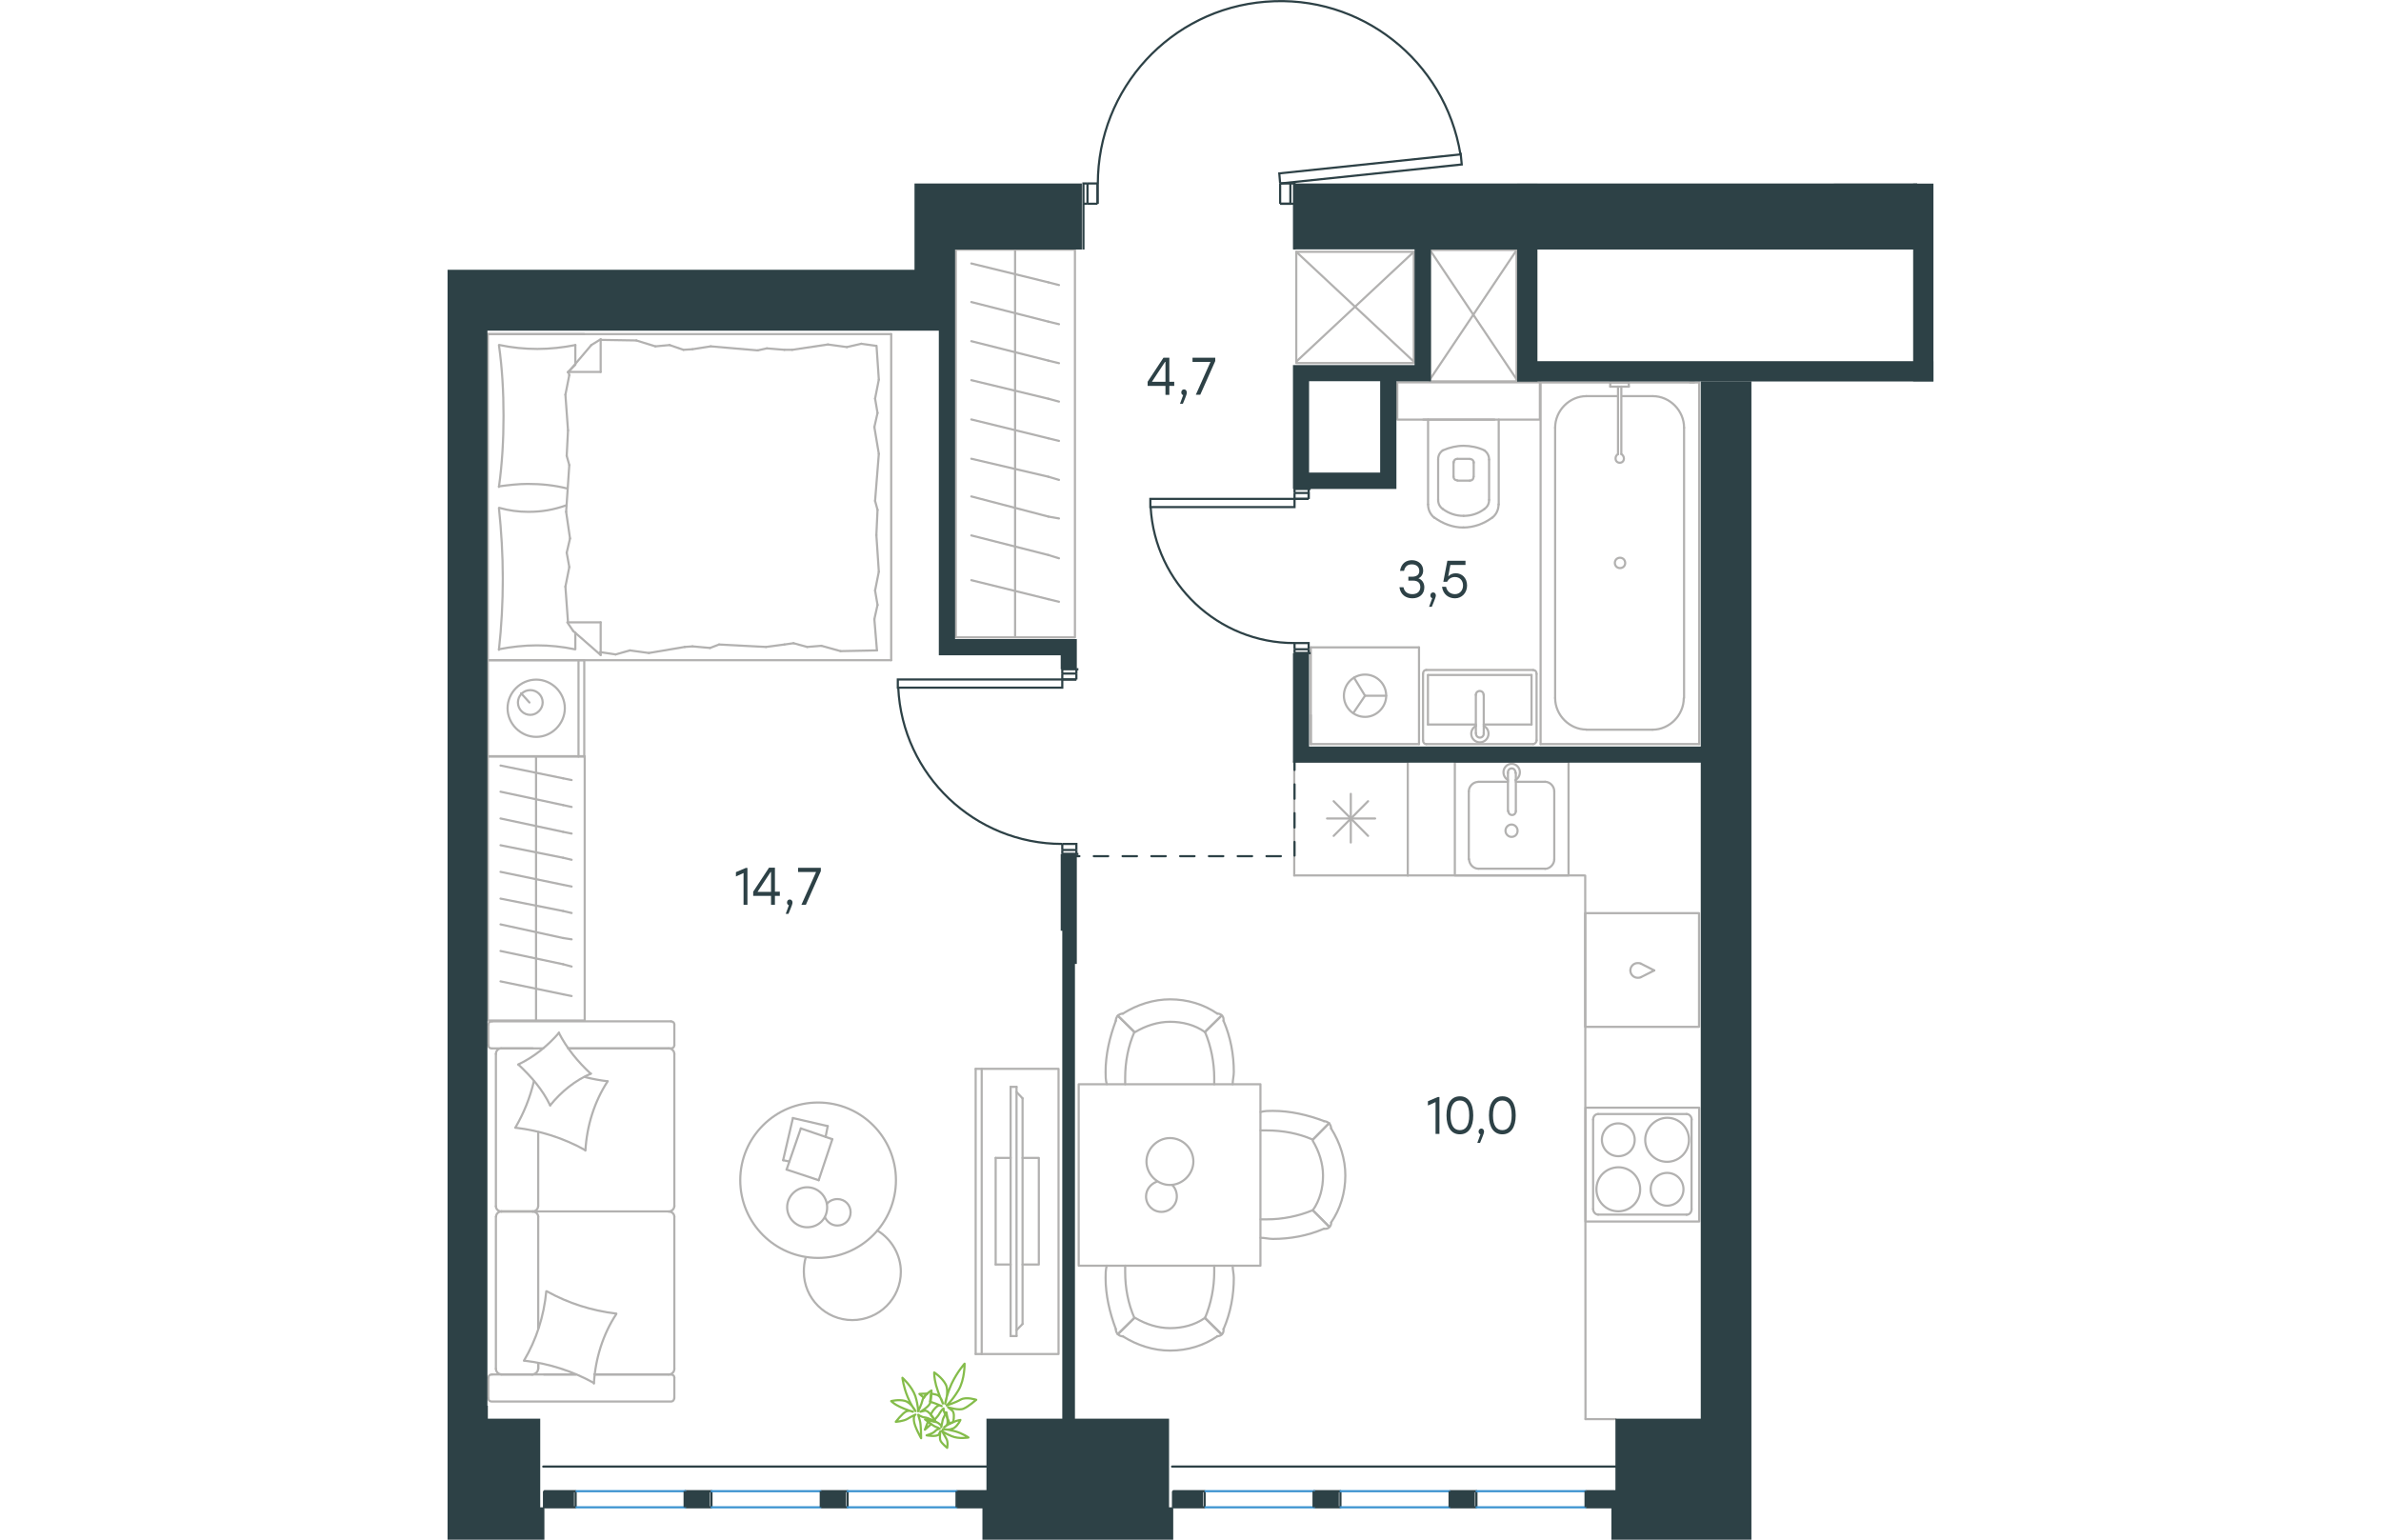 <?xml version="1.0" encoding="utf-8"?>
<!-- Generator: Adobe Illustrator 26.5.0, SVG Export Plug-In . SVG Version: 6.00 Build 0)  -->
<svg version="1.1" id="Слой_1" xmlns="http://www.w3.org/2000/svg" xmlns:xlink="http://www.w3.org/1999/xlink" x="0px" y="0px"
	 viewBox="0 0 1032.6 1070" style="enable-background:new 0 0 1032.6 1070;" xml:space="preserve" width="883" height="571">
<style type="text/css">
	.st0{fill:none;stroke:#B2B1B0;stroke-width:1.5;stroke-linecap:round;stroke-linejoin:round;stroke-miterlimit:22.926;}
	.st1{fill:none;stroke:#2D4146;stroke-width:1.5;stroke-miterlimit:10;}
	.st2{fill:none;stroke:#2D4146;stroke-width:1.5;stroke-linecap:round;stroke-linejoin:round;stroke-miterlimit:22.926;}
	.st3{fill:none;stroke:#3C93D0;stroke-width:1.5;stroke-linecap:round;stroke-linejoin:round;stroke-miterlimit:22.926;}
	.st4{fill-rule:evenodd;clip-rule:evenodd;fill:#2D4146;}
	.st5{enable-background:new    ;}
	.st6{fill:#2D4146;}
	.st7{fill:none;stroke:#84BC4A;stroke-width:1.5;stroke-linecap:round;stroke-linejoin:round;stroke-miterlimit:22.926;}
	
		.st8{fill:none;stroke:#2D4247;stroke-width:1.5;stroke-linecap:round;stroke-linejoin:round;stroke-miterlimit:22.926;stroke-dasharray:10;}
</style>
<g>
	<g>
		<line class="st0" x1="63" y1="923.2" x2="63" y2="845.6"/>
		<line class="st0" x1="157.6" y1="712.1" x2="157.6" y2="726.3"/>
		<line class="st0" x1="157.6" y1="732.5" x2="157.6" y2="838.3"/>
		<line class="st0" x1="89.1" y1="955.2" x2="67" y2="955.2"/>
		<line class="st0" x1="153.7" y1="955.2" x2="102" y2="955.2"/>
		<line class="st0" x1="153.7" y1="728.6" x2="83.9" y2="728.6"/>
		<line class="st0" x1="59.3" y1="841.9" x2="37.2" y2="841.9"/>
		<line class="st0" x1="63" y1="838.3" x2="63" y2="786.8"/>
		<line class="st0" x1="28.3" y1="971.7" x2="28.3" y2="957.5"/>
		<line class="st0" x1="37.2" y1="841.9" x2="59.3" y2="841.9"/>
		<line class="st0" x1="33.6" y1="732.5" x2="33.6" y2="838.3"/>
		<line class="st0" x1="83.9" y1="728.6" x2="155.3" y2="728.6"/>
		<line class="st0" x1="157.6" y1="845.6" x2="157.6" y2="951.2"/>
		<line class="st0" x1="157.6" y1="957.5" x2="157.6" y2="971.7"/>
		<line class="st0" x1="63" y1="951.2" x2="63" y2="947.2"/>
		<line class="st0" x1="30.9" y1="955.2" x2="89.1" y2="955.2"/>
		<line class="st0" x1="63" y1="951.2" x2="63" y2="947.2"/>
		<line class="st0" x1="37.2" y1="955.2" x2="59.3" y2="955.2"/>
		<line class="st0" x1="37.2" y1="841.9" x2="59.3" y2="841.9"/>
		<line class="st0" x1="33.6" y1="845.6" x2="33.6" y2="951.2"/>
		<line class="st0" x1="102" y1="955.2" x2="155.3" y2="955.2"/>
		<line class="st0" x1="30.9" y1="709.8" x2="155.3" y2="709.8"/>
		<line class="st0" x1="28.3" y1="726.3" x2="28.3" y2="712.1"/>
		<line class="st0" x1="66.5" y1="728.6" x2="30.9" y2="728.6"/>
		<line class="st0" x1="59.3" y1="841.9" x2="153.7" y2="841.9"/>
		<line class="st0" x1="59.3" y1="728.6" x2="37.2" y2="728.6"/>
		<path class="st0" d="M30.9,955.2c-1.9,0-2.6,1.3-2.6,2.3"/>
		<path class="st0" d="M155.3,728.6c1.6,0,2.3-1.3,2.3-2.3"/>
		<path class="st0" d="M28.3,726.3c0,1.6,1.3,2.3,2.3,2.3"/>
		<path class="st0" d="M63,845.6c0-1.9-1.6-3.6-3.9-3.6"/>
		<path class="st0" d="M37.2,728.6c-1.9,0-3.6,1.6-3.6,3.9"/>
		<path class="st0" d="M33.6,951.2c0,2,1.6,3.9,3.9,3.9"/>
		<path class="st0" d="M157.6,845.6c0-1.9-1.6-3.6-3.9-3.6"/>
		<path class="st0" d="M37.6,841.9c-2,0-3.9,1.5-3.9,3.6"/>
		<path class="st0" d="M153.7,841.9c2,0,3.9-1.6,3.9-3.9"/>
		<path class="st0" d="M28.3,971.7c0,1.6,1.3,2.3,2.3,2.3h124.6c1.6,0,2.3-1.3,2.3-2.3"/>
		<path class="st0" d="M33.6,838.3c0,1.9,1.6,3.6,3.9,3.6"/>
		<path class="st0" d="M157.6,712.1c0-1.6-1.3-2.3-2.3-2.3"/>
		<path class="st0" d="M153.7,955.2c2,0,3.9-1.6,3.9-3.9"/>
		<path class="st0" d="M157.6,957.5c0-1.6-1.3-2.3-2.3-2.3"/>
		<path class="st0" d="M157.6,732.5c0-2-1.6-3.9-3.9-3.9"/>
		<path class="st0" d="M58.5,955.2c2.2,0,4.4-1.6,4.4-3.9"/>
		<path class="st0" d="M59,841.9c2,0,3.9-1.5,3.9-3.6"/>
		<path class="st0" d="M30.9,709.8c-1.9,0-2.6,1.3-2.6,2.3"/>
		<path class="st0" d="M69,897.4c14.9,8.3,31.3,13.5,48.3,15.5"/>
		<path class="st0" d="M77.3,717.7c5.6,10.9,13.2,20.1,22.1,28.4"/>
		<path class="st0" d="M99.7,746.1c-10.9,4.6-20.8,12.6-28.4,22.1"/>
		<path class="st0" d="M117.2,913.3c-9.3,14.2-14.5,31-15.5,48.2"/>
		<path class="st0" d="M95.5,799.2c-14.9-8.3-31.3-13.5-48.3-15.5"/>
		<path class="st0" d="M47.1,783.7C53,773.5,57.3,763,60,751.4"/>
		<path class="st0" d="M111.3,751.4c-9.3,14.2-14.5,31-15.5,48.2"/>
		<path class="st0" d="M101.7,961.1c-14.9-8.3-31.3-13.5-48.3-15.5"/>
		<path class="st0" d="M53.1,945.6c8.6-14.5,13.9-31,15.5-48.2"/>
		<path class="st0" d="M71.3,768.2c-5.2-10.9-13.2-20.1-22.1-28.4"/>
		<path class="st0" d="M95.5,748.5c4.9,1.3,10.6,2.3,15.5,2.9"/>
		<path class="st0" d="M49.1,739.8c10.9-5.2,20.4-12.9,28.4-22.1"/>
	</g>
	<g>
		<line class="st0" x1="240" y1="777" x2="264.2" y2="782.6"/>
		<line class="st0" x1="264.2" y1="782.6" x2="262.7" y2="790.1"/>
		<line class="st0" x1="237.6" y1="807.2" x2="233.2" y2="806.3"/>
		<line class="st0" x1="233.2" y1="806.3" x2="240" y2="777"/>
		<line class="st0" x1="245.5" y1="784.2" x2="267.4" y2="791.7"/>
		<line class="st0" x1="267.4" y1="791.7" x2="257.9" y2="820.2"/>
		<line class="st0" x1="257.9" y1="820.2" x2="235.6" y2="812.8"/>
		<line class="st0" x1="235.6" y1="812.8" x2="245.5" y2="784.2"/>
		<ellipse class="st0" cx="257.5" cy="820.2" rx="54.1" ry="54"/>
		<path class="st0" d="M263.8,839c0-7.6-6.3-13.9-13.9-13.9S236,831.4,236,839s6.3,13.9,13.9,13.9
			C257.9,852.9,263.8,846.9,263.8,839z"/>
		<path class="st0" d="M263.8,836.5c1.5-2,4.4-3.2,7.1-3.2c5.1,0,9.2,3.9,9.2,9.2c0,5.1-3.9,9.2-9.2,9.2c-3.9,0-7.1-2.4-8.7-5.9"/>
		<path class="st0" d="M298.7,855.2c9.9,5.9,16.3,17,16.3,28.6c0,18.6-15.1,33.6-33.7,33.6s-33.7-15.1-33.7-33.6
			c0-3.3,0.3-6.6,1.3-9.9"/>
	</g>
	<g>
		<g>
			<line class="st0" x1="371.2" y1="742.8" x2="371.2" y2="941"/>
			<polyline class="st0" points="367,941 424.6,941 424.6,742.8 367,742.8 			"/>
			<line class="st0" x1="367" y1="742.8" x2="367" y2="941"/>
		</g>
		<g>
			<polyline class="st0" points="399.6,878.8 410.9,878.8 410.9,804.7 399.6,804.7 			"/>
			<line class="st0" x1="391.3" y1="804.7" x2="380.9" y2="804.7"/>
			<line class="st0" x1="380.9" y1="804.7" x2="380.9" y2="878.8"/>
			<line class="st0" x1="380.9" y1="878.8" x2="391.3" y2="878.8"/>
			<line class="st0" x1="391.3" y1="755.3" x2="395.4" y2="755.3"/>
			<line class="st0" x1="399.6" y1="920.1" x2="395.4" y2="924.4"/>
			<line class="st0" x1="395.4" y1="758.9" x2="399.6" y2="763.3"/>
			<line class="st0" x1="395.4" y1="928.5" x2="395.4" y2="755.3"/>
			<line class="st0" x1="391.3" y1="755.3" x2="391.3" y2="928.5"/>
			<line class="st0" x1="391.3" y1="928.5" x2="395.4" y2="928.5"/>
			<line class="st0" x1="399.6" y1="763.3" x2="399.6" y2="920.1"/>
		</g>
	</g>
	<g>
		<line class="st0" x1="588.4" y1="608.4" x2="588.4" y2="529.3"/>
		<line class="st0" x1="627.7" y1="585.5" x2="627.7" y2="551.7"/>
		<line class="st0" x1="639.7" y1="556.8" x2="615.8" y2="580.9"/>
		<line class="st0" x1="639.7" y1="580.9" x2="615.8" y2="556.8"/>
		<line class="st0" x1="644.6" y1="568.8" x2="611.2" y2="568.8"/>
		<line class="st0" x1="588.4" y1="529.3" x2="667.3" y2="529.3"/>
		<line class="st0" x1="667.3" y1="608.4" x2="667.3" y2="529.3"/>
		<line class="st0" x1="588.4" y1="608.4" x2="667.3" y2="608.4"/>
	</g>
	<g>
		<rect x="700" y="529.3" class="st0" width="79" height="79.1"/>
		<line class="st0" x1="742.4" y1="563.7" x2="742.4" y2="537.1"/>
		<line class="st0" x1="736.9" y1="543.3" x2="716.3" y2="543.3"/>
		<line class="st0" x1="716.3" y1="603.7" x2="762.7" y2="603.7"/>
		<line class="st0" x1="762.7" y1="543.3" x2="742.4" y2="543.3"/>
		<line class="st0" x1="769.1" y1="597.2" x2="769.1" y2="550"/>
		<line class="st0" x1="736.9" y1="537.1" x2="736.9" y2="563.7"/>
		<line class="st0" x1="709.7" y1="550" x2="709.7" y2="597.2"/>
		<path class="st0" d="M742.4,563.7L742.4,563.7c0,1.5-1.1,2.7-2.6,2.7s-2.6-1.2-2.6-2.7"/>
		<path class="st0" d="M709.7,550c0-3.5,3.1-6.6,6.4-6.6"/>
		<path class="st0" d="M736.9,542.1c-1.9-1.2-3.1-3.1-3.1-5.5c0-3.1,2.6-5.8,5.7-5.8s5.7,2.7,5.7,5.8c0,2.3-1.1,4.3-3.1,5.5"/>
		<path class="st0" d="M769.1,597.2c0,3.5-3.1,6.6-6.4,6.6"/>
		<path class="st0" d="M762.7,543.3c3.4,0,6.4,3.1,6.4,6.6"/>
		<path class="st0" d="M716.3,603.7c-3.4,0-6.4-3.1-6.4-6.6"/>
		<path class="st0" d="M736.9,537.1v-0.4c0-1.5,1.1-2.7,2.6-2.7s2.6,1.2,2.6,2.7v0.4"/>
		<path class="st0" d="M743.6,577.3c0-2.3-1.9-4.3-4.2-4.3s-4.2,2-4.2,4.3s1.9,4.3,4.2,4.3C742,581.6,743.6,579.6,743.6,577.3z"/>
	</g>
	<g>
		<path class="st0" d="M836.1,826.5c0,6.2,5,11.4,11.4,11.4c6.2,0,11.4-5,11.4-11.4c0-6.3-5-11.4-11.4-11.4
			C841.2,815.2,836.1,820,836.1,826.5z"/>
		<path class="st0" d="M832.3,792.1c0,8.3,6.6,15.3,15.2,15.3c8.2,0,15.2-6.6,15.2-15.3c0-8.3-6.6-15.3-15.2-15.3
			C839.2,777,832.3,784,832.3,792.1z"/>
		<path class="st0" d="M802.2,792.1c0,6.2,5,11.4,11.4,11.4s11.4-5,11.4-11.4c0-6.2-5-11.4-11.4-11.4S802.2,785.8,802.2,792.1z"/>
		<path class="st0" d="M798.4,826.5c0,8.3,6.6,15.3,15.2,15.3c8.2,0,15.2-6.6,15.2-15.3c0-8.3-6.6-15.3-15.2-15.3
			C805,811.4,798.4,817.9,798.4,826.5z"/>
		<line class="st0" x1="864.5" y1="778.1" x2="864.5" y2="840.3"/>
		<line class="st0" x1="799.6" y1="774.2" x2="861.1" y2="774.2"/>
		<line class="st0" x1="796.1" y1="840.3" x2="796.1" y2="778.1"/>
		<line class="st0" x1="861.1" y1="844.1" x2="799.6" y2="844.1"/>
		<path class="st0" d="M796.1,778.1L796.1,778.1c0-2.3,1.5-3.9,3.5-3.9"/>
		<path class="st0" d="M864.5,840.3L864.5,840.3c0,2.3-1.5,3.9-3.5,3.9"/>
		<path class="st0" d="M861.1,774.2L861.1,774.2c2,0,3.5,2,3.5,3.9"/>
		<path class="st0" d="M799.6,844.1L799.6,844.1c-2,0-3.5-2-3.5-3.9"/>
		<rect x="790.8" y="769.8" class="st0" width="79" height="79.1"/>
	</g>
	<g>
		<line class="st0" x1="95" y1="232.2" x2="28" y2="232.2"/>
		<line class="st0" x1="28" y1="458.8" x2="28" y2="232.2"/>
		<line class="st0" x1="88.8" y1="439.7" x2="88.8" y2="451.2"/>
		<line class="st0" x1="83.7" y1="258.5" x2="106.4" y2="258.5"/>
		<line class="st0" x1="88.8" y1="253.5" x2="83.7" y2="258.5"/>
		<line class="st0" x1="308.3" y1="458.8" x2="28" y2="458.8"/>
		<line class="st0" x1="106.4" y1="235.8" x2="106.4" y2="258.5"/>
		<line class="st0" x1="28" y1="232.2" x2="308.3" y2="232.2"/>
		<line class="st0" x1="106.4" y1="455.2" x2="87.3" y2="438.5"/>
		<line class="st0" x1="87.3" y1="438.5" x2="83.2" y2="432.5"/>
		<line class="st0" x1="88.8" y1="239.8" x2="88.8" y2="253"/>
		<line class="st0" x1="83.7" y1="432.5" x2="106.4" y2="432.5"/>
		<line class="st0" x1="83.7" y1="258.9" x2="99.9" y2="239.8"/>
		<line class="st0" x1="99.9" y1="239.8" x2="106.4" y2="235.8"/>
		<line class="st0" x1="106.4" y1="455.2" x2="106.4" y2="432.5"/>
		<line class="st0" x1="298.8" y1="354.3" x2="298" y2="371.9"/>
		<line class="st0" x1="296.6" y1="296.8" x2="299.7" y2="315.4"/>
		<line class="st0" x1="297.1" y1="277" x2="298.8" y2="287"/>
		<line class="st0" x1="298.8" y1="287" x2="296.6" y2="296.8"/>
		<line class="st0" x1="297.1" y1="348.1" x2="298.8" y2="354.3"/>
		<line class="st0" x1="299.7" y1="315.4" x2="297.1" y2="348.1"/>
		<line class="st0" x1="298.1" y1="240.3" x2="299.7" y2="263.8"/>
		<line class="st0" x1="299.7" y1="263.8" x2="297.1" y2="277"/>
		<line class="st0" x1="296.6" y1="430.3" x2="298.4" y2="452"/>
		<line class="st0" x1="297.1" y1="410.4" x2="298.8" y2="420.4"/>
		<line class="st0" x1="298.8" y1="420.4" x2="296.6" y2="430.3"/>
		<line class="st0" x1="298" y1="371.9" x2="299.7" y2="397.3"/>
		<line class="st0" x1="299.7" y1="397.3" x2="297.1" y2="410.4"/>
		<line class="st0" x1="308.3" y1="458.8" x2="308.3" y2="232.2"/>
		<path class="st0" d="M35.7,353c1.7,16.3,2.7,32.5,2.7,49.3c0,16.3-0.9,33-2.7,49.3"/>
		<path class="st0" d="M82.7,351.1c-9.1,3.2-17,4.6-26.6,4.6c-6.8,0-13.5-0.9-19.9-2.7"/>
		<path class="st0" d="M35.7,451.2c8.6-1.7,17.7-2.7,26.3-2.7c9.1,0,17.7,0.9,26.3,2.7"/>
		<path class="st0" d="M35.7,338c6.8-0.9,13.5-1.7,19.9-1.7c9.5,0,18.6,0.9,27.6,3.2"/>
		<line class="st0" x1="163.9" y1="243.1" x2="170.2" y2="242.7"/>
		<line class="st0" x1="144.4" y1="240.7" x2="154.3" y2="239.8"/>
		<line class="st0" x1="154.3" y1="239.8" x2="163.9" y2="243.1"/>
		<line class="st0" x1="106.4" y1="236.2" x2="131.2" y2="236.6"/>
		<line class="st0" x1="131.2" y1="236.6" x2="144.4" y2="240.7"/>
		<line class="st0" x1="221.9" y1="242.1" x2="234.1" y2="243.1"/>
		<line class="st0" x1="170.2" y1="242.7" x2="182.9" y2="240.7"/>
		<line class="st0" x1="215.5" y1="243.5" x2="221.9" y2="242.1"/>
		<line class="st0" x1="182.9" y1="240.7" x2="215.5" y2="243.5"/>
		<line class="st0" x1="234.1" y1="243.1" x2="239.5" y2="243.1"/>
		<line class="st0" x1="277.5" y1="241.2" x2="287.5" y2="238.9"/>
		<line class="st0" x1="287.5" y1="238.9" x2="297.5" y2="240.3"/>
		<line class="st0" x1="239.5" y1="243.1" x2="264.3" y2="239.4"/>
		<line class="st0" x1="264.3" y1="239.4" x2="277.5" y2="241.2"/>
		<line class="st0" x1="240.4" y1="447" x2="234.1" y2="447.9"/>
		<line class="st0" x1="259.8" y1="448.8" x2="249.9" y2="449.6"/>
		<line class="st0" x1="249.9" y1="449.6" x2="240.4" y2="447"/>
		<line class="st0" x1="298.4" y1="452" x2="273.1" y2="452.5"/>
		<line class="st0" x1="273.1" y1="452.5" x2="259.8" y2="448.8"/>
		<line class="st0" x1="182.4" y1="450.3" x2="170.2" y2="449.2"/>
		<line class="st0" x1="234.1" y1="447.9" x2="221.3" y2="449.6"/>
		<line class="st0" x1="188.7" y1="447.9" x2="182.4" y2="450.3"/>
		<line class="st0" x1="221.3" y1="449.6" x2="188.7" y2="447.9"/>
		<line class="st0" x1="170.2" y1="449.2" x2="164.8" y2="449.6"/>
		<line class="st0" x1="106.8" y1="453.3" x2="105.9" y2="453.3"/>
		<line class="st0" x1="126.7" y1="452" x2="116.8" y2="454.8"/>
		<line class="st0" x1="116.8" y1="454.8" x2="106.8" y2="453.3"/>
		<line class="st0" x1="164.8" y1="449.6" x2="139.9" y2="453.8"/>
		<line class="st0" x1="139.9" y1="453.8" x2="126.7" y2="452"/>
		<path class="st0" d="M35.7,239.8c2.3,16.3,3.2,32.5,3.2,49.3c0,16.3-0.9,33-3.2,49.3"/>
		<path class="st0" d="M88.8,239.8c-8.6,1.7-17.7,2.7-26.3,2.7c-9.1,0-17.7-0.9-26.3-2.7"/>
		<line class="st0" x1="82.8" y1="316.8" x2="83.7" y2="299.1"/>
		<line class="st0" x1="85.1" y1="374.2" x2="82.4" y2="355.7"/>
		<line class="st0" x1="84.6" y1="394.1" x2="82.8" y2="384.1"/>
		<line class="st0" x1="82.8" y1="384.1" x2="85.1" y2="374.2"/>
		<line class="st0" x1="84.6" y1="323.2" x2="82.8" y2="316.8"/>
		<line class="st0" x1="82.4" y1="355.7" x2="84.6" y2="323.2"/>
		<line class="st0" x1="83.7" y1="432.5" x2="81.9" y2="407.7"/>
		<line class="st0" x1="81.9" y1="407.7" x2="84.6" y2="394.1"/>
		<line class="st0" x1="84.6" y1="260.7" x2="84.1" y2="258.5"/>
		<line class="st0" x1="83.7" y1="299.1" x2="81.9" y2="274.3"/>
		<line class="st0" x1="81.9" y1="274.3" x2="84.6" y2="260.7"/>
		<line class="st0" x1="28" y1="525.8" x2="28" y2="458.8"/>
		<line class="st0" x1="95" y1="458.8" x2="95" y2="525.8"/>
		<line class="st0" x1="94.6" y1="525.8" x2="28" y2="525.8"/>
		<line class="st0" x1="28" y1="458.8" x2="94.6" y2="458.8"/>
		<line class="st0" x1="56.9" y1="488.2" x2="51.1" y2="481.8"/>
		<line class="st0" x1="91" y1="458.8" x2="91" y2="525.8"/>
		<path class="st0" d="M81.5,492.2c0-10.9-9.1-19.9-19.9-19.9c-10.9,0-19.9,9.1-19.9,19.9s9.1,19.9,19.9,19.9
			C72.3,512.2,81.5,503,81.5,492.2z"/>
		<path class="st0" d="M66.1,488.2c0-4.9-4-8.6-8.6-8.6c-4.9,0-8.6,4-8.6,8.6c0,4.9,4,8.6,8.6,8.6S66.1,492.7,66.1,488.2z"/>
	</g>
	<g>
		<line class="st0" x1="86.2" y1="692.2" x2="80.3" y2="691"/>
		<line class="st0" x1="80.3" y1="691" x2="36.8" y2="682"/>
		<rect x="28" y="525.5" class="st0" width="67.3" height="183.7"/>
		<line class="st0" x1="61.5" y1="708.8" x2="61.5" y2="525.9"/>
		<line class="st0" x1="86.2" y1="542.1" x2="80.3" y2="540.9"/>
		<line class="st0" x1="80.3" y1="540.9" x2="36.8" y2="532"/>
		<line class="st0" x1="86.2" y1="560.8" x2="80.3" y2="559.5"/>
		<line class="st0" x1="80.3" y1="559.5" x2="36.8" y2="550.2"/>
		<line class="st0" x1="86.2" y1="579.3" x2="80.3" y2="578.1"/>
		<line class="st0" x1="80.3" y1="578.1" x2="36.8" y2="568.8"/>
		<line class="st0" x1="86.2" y1="597.5" x2="80.3" y2="596.1"/>
		<line class="st0" x1="80.3" y1="596.1" x2="36.8" y2="587.4"/>
		<line class="st0" x1="86.2" y1="616.1" x2="80.3" y2="614.9"/>
		<line class="st0" x1="80.3" y1="614.9" x2="36.8" y2="605.9"/>
		<line class="st0" x1="86.2" y1="634.5" x2="80.3" y2="633.1"/>
		<line class="st0" x1="80.3" y1="633.1" x2="36.8" y2="624.5"/>
		<line class="st0" x1="86.2" y1="652.8" x2="80.3" y2="651.9"/>
		<line class="st0" x1="80.3" y1="651.9" x2="36.8" y2="642.4"/>
		<line class="st0" x1="80.3" y1="670.1" x2="36.8" y2="660.9"/>
		<line class="st0" x1="86.2" y1="671.7" x2="80.3" y2="670.1"/>
	</g>
	<g>
		<line class="st0" x1="727.5" y1="291.6" x2="678.1" y2="291.6"/>
		<g>
			<line class="st0" x1="730.5" y1="350.6" x2="730.5" y2="291.6"/>
			<line class="st0" x1="688.4" y1="319.4" x2="688.4" y2="347.4"/>
			<line class="st0" x1="723.8" y1="347.4" x2="723.8" y2="319.4"/>
			<line class="st0" x1="699.1" y1="321.1" x2="699.1" y2="331.2"/>
			<line class="st0" x1="713.1" y1="331.2" x2="713.1" y2="321.1"/>
			<line class="st0" x1="710.4" y1="318.9" x2="701.8" y2="318.9"/>
			<line class="st0" x1="681.4" y1="291.6" x2="681.4" y2="350.6"/>
			<line class="st0" x1="701.8" y1="334" x2="710.4" y2="334"/>
			<path class="st0" d="M685.8,359.7c5.9,4.3,12.9,6.9,19.9,6.9c0,0,0,0,0.5,0"/>
			<path class="st0" d="M701.8,318.9c-1.6,0-2.6,1.1-2.6,2.6"/>
			<path class="st0" d="M691.6,313c-2.2,1.6-3.2,3.7-3.2,6.3"/>
			<path class="st0" d="M699.1,331.2c0,1.6,1.1,2.6,2.6,2.6"/>
			<path class="st0" d="M691.6,353.7c4.3,3.2,9.2,4.8,14.5,4.8"/>
			<path class="st0" d="M710.4,334c1.6,0,2.6-1.1,2.6-2.6"/>
			<path class="st0" d="M713.1,321.6c0-1.6-1.1-2.6-2.6-2.6"/>
			<path class="st0" d="M723.8,319.4c0-2.6-1.1-4.8-3.2-6.3"/>
			<path class="st0" d="M720.6,313c-4.3-2.1-9.7-3.2-14.5-3.2s-9.7,1.1-14.5,3.2"/>
			<path class="st0" d="M720.6,353.7c2.2-1.6,3.2-3.7,3.2-6.3"/>
			<path class="st0" d="M705.7,366.6L705.7,366.6c7.5,0,14.5-2.6,20.3-6.9"/>
			<path class="st0" d="M681.4,350.6c0,3.7,1.6,6.9,4.3,9.2"/>
			<path class="st0" d="M726.1,359.7c2.6-2.1,4.3-5.4,4.3-9.2"/>
			<path class="st0" d="M706.1,358.5L706.1,358.5c5.4,0,10.3-1.6,14.5-4.8"/>
			<path class="st0" d="M688.4,347.4c0,2.6,1.1,4.8,3.2,6.3"/>
		</g>
		<rect x="660" y="265.7" class="st0" width="99.1" height="25.9"/>
	</g>
	<g>
		<line class="st0" x1="753.3" y1="469.1" x2="753.3" y2="503.5"/>
		<line class="st0" x1="753.3" y1="503.5" x2="720.1" y2="503.5"/>
		<line class="st0" x1="714.6" y1="503.5" x2="681.3" y2="503.5"/>
		<line class="st0" x1="681.3" y1="469.1" x2="753.3" y2="469.1"/>
		<line class="st0" x1="681.3" y1="503.5" x2="681.3" y2="469.1"/>
		<line class="st0" x1="680.2" y1="517.1" x2="754.5" y2="517.1"/>
		<line class="st0" x1="677.9" y1="468.3" x2="677.9" y2="514.5"/>
		<line class="st0" x1="754.5" y1="465.6" x2="680.2" y2="465.6"/>
		<line class="st0" x1="756.8" y1="514.5" x2="756.8" y2="468.3"/>
		<path class="st0" d="M756.8,468.3c0-1.6-0.9-2.6-2.3-2.6"/>
		<path class="st0" d="M680.2,465.6c-1.4,0-2.3,1.1-2.3,2.6"/>
		<path class="st0" d="M677.9,514.5c0,1.6,0.9,2.6,2.3,2.6"/>
		<path class="st0" d="M754.5,517.1c1,0,2.3-1.1,2.3-2.6"/>
		<line class="st0" x1="714.6" y1="482.9" x2="714.6" y2="509.5"/>
		<line class="st0" x1="720.1" y1="509.5" x2="720.1" y2="482.9"/>
		<path class="st0" d="M714.6,482.9L714.6,482.9c0-1.5,1.2-2.7,2.7-2.7s2.7,1.2,2.7,2.7l0,0"/>
		<path class="st0" d="M720.1,504.5c2.1,1,3.3,3.1,3.3,5.4c0,3.3-2.7,6-6,6s-6-2.7-6-6c0-2.3,1.3-4.4,3.3-5.4"/>
		<path class="st0" d="M720.1,509.5c0,0.1,0,0.2,0,0.4c0,1.5-1.2,2.7-2.7,2.7s-2.7-1.2-2.7-2.7c0-0.1,0-0.2,0-0.4"/>
	</g>
	<g>
		<line class="st0" x1="816.5" y1="275.3" x2="837.4" y2="275.3"/>
		<line class="st0" x1="791.4" y1="275.3" x2="813.4" y2="275.3"/>
		<line class="st0" x1="859.3" y1="297.2" x2="859.3" y2="485.1"/>
		<line class="st0" x1="837.4" y1="507.1" x2="791.4" y2="507.1"/>
		<line class="st0" x1="759.6" y1="517.1" x2="759.6" y2="265.8"/>
		<line class="st0" x1="869.8" y1="517.1" x2="759.6" y2="517.1"/>
		<line class="st0" x1="769.7" y1="485.1" x2="769.7" y2="297.2"/>
		<line class="st0" x1="869.8" y1="265.8" x2="869.8" y2="517.1"/>
		<line class="st0" x1="759.6" y1="265.8" x2="869.8" y2="265.8"/>
		<path class="st0" d="M837.4,507.1c11.8,0,21.7-10.1,21.7-21.9"/>
		<path class="st0" d="M791.4,275.3c-11.8,0-21.7,10.1-21.7,21.9"/>
		<path class="st0" d="M769.7,485.1c0,11.9,10,21.9,21.7,21.9"/>
		<path class="st0" d="M859.3,297.2c0-11.9-10-21.9-21.7-21.9"/>
		<line class="st0" x1="863.4" y1="265.8" x2="866.3" y2="265.8"/>
		<line class="st0" x1="815.7" y1="268.7" x2="815.7" y2="315.6"/>
		<line class="st0" x1="813.4" y1="315.6" x2="813.4" y2="268.7"/>
		<line class="st0" x1="808" y1="265.8" x2="820.9" y2="265.8"/>
		<line class="st0" x1="820.9" y1="265.8" x2="820.9" y2="268.7"/>
		<line class="st0" x1="820.9" y1="268.7" x2="808" y2="268.7"/>
		<line class="st0" x1="808" y1="268.7" x2="808" y2="265.8"/>
		<path class="st0" d="M813.4,315.6c-1.2,0.7-1.7,1.8-1.7,3c0,1.8,1.2,3,2.9,3s2.9-1.2,2.9-3c0-1.2-0.7-2.3-1.7-3"/>
		<path class="st0" d="M814.8,387.6c-2,0-3.6,1.5-3.6,3.6c0,2,1.5,3.6,3.6,3.6c2,0,3.6-1.5,3.6-3.6
			C818.3,388.9,816.6,387.6,814.8,387.6z"/>
	</g>
	<g>
		<line class="st0" x1="675.1" y1="517.1" x2="675.1" y2="449.9"/>
		<g>
			<line class="st0" x1="599.9" y1="449.9" x2="675.1" y2="449.9"/>
			<line class="st0" x1="599.9" y1="497" x2="599.9" y2="517.1"/>
			<line class="st0" x1="599.9" y1="449.9" x2="599.9" y2="517.1"/>
			<line class="st0" x1="637.6" y1="483.5" x2="629.4" y2="495.6"/>
			<line class="st0" x1="637.6" y1="483.5" x2="652.3" y2="483.5"/>
			<line class="st0" x1="637.6" y1="483.5" x2="629.9" y2="470.9"/>
			<path class="st0" d="M652.3,483.5c0-8.2-6.6-14.7-14.7-14.7c-8.2,0-14.7,6.6-14.7,14.7s6.6,14.7,14.7,14.7
				C645.3,498.3,652.3,491.6,652.3,483.5z"/>
			<line class="st0" x1="599.9" y1="517.1" x2="675.1" y2="517.1"/>
		</g>
	</g>
	<g>
		<rect x="589.8" y="175" class="st0" width="81.7" height="77.3"/>
		<line class="st0" x1="671.5" y1="175" x2="589.8" y2="251.3"/>
		<line class="st0" x1="671.5" y1="251.3" x2="589.8" y2="175"/>
	</g>
	<g>
		<rect x="790.6" y="634.6" class="st0" width="79.1" height="79"/>
		<line class="st0" x1="838.6" y1="674.4" x2="829.3" y2="669.7"/>
		<line class="st0" x1="829.3" y1="679.1" x2="838.6" y2="674.4"/>
		<path class="st0" d="M829.3,679.1c-0.8,0.4-1.5,0.4-2.3,0.4c-2.7,0-5-2.3-5-5"/>
		<path class="st0" d="M829.3,669.7c-0.8-0.4-1.5-0.4-2.3-0.4c-2.7,0-5,2.3-5,5"/>
	</g>
	<line class="st0" x1="790.6" y1="608.5" x2="790.8" y2="986.2"/>
	<line class="st0" x1="811.6" y1="986.2" x2="790.8" y2="986.2"/>
	<line class="st0" x1="667.3" y1="608.4" x2="789.9" y2="608.4"/>
	<g>
		<rect x="438.6" y="753.5" class="st0" width="126.3" height="126.1"/>
		<path class="st0" d="M526.3,915.9c-7.1,5-15.6,7.1-24.2,7.1c-8.5,0-17-2.8-24.2-7.1"/>
		<path class="st0" d="M545.6,879.6c0,2.8,0.8,5.7,0.8,8.5c0,12.1-2.2,24.1-7.1,35.5"/>
		<path class="st0" d="M464.4,923.6c-4.3-11.4-7.1-23.5-7.1-35.5c0-2.8,0-5.7,0.8-8.5"/>
		<path class="st0" d="M532.8,879.6c0,1.4,0,2.8,0,4.3c0,10.7-2.2,22.1-6.4,32"/>
		<path class="st0" d="M477.3,915.9c-4.3-9.9-6.4-20.6-6.4-32c0-1.4,0-2.8,0-4.3"/>
		<path class="st0" d="M534.9,928.7c-9.3,6.4-20.6,9.9-32.8,9.9c-11.4,0-22.8-3.6-32.8-9.9"/>
		<line class="st0" x1="526.3" y1="915.9" x2="537.8" y2="927.2"/>
		<line class="st0" x1="477.3" y1="915.9" x2="465.8" y2="927.2"/>
		<line class="st0" x1="526.3" y1="915.9" x2="537.8" y2="927.2"/>
		<line class="st0" x1="477.3" y1="915.9" x2="465.8" y2="927.2"/>
		<path class="st0" d="M469.4,928.7c-2.8,0-5-2.2-5-5"/>
		<path class="st0" d="M539.2,923.6c0.5,2.8-1.4,5-4.3,5"/>
		<path class="st0" d="M526.3,717.2c-7.1-5-15.6-7.1-24.2-7.1c-8.5,0-17,2.8-24.2,7.1"/>
		<path class="st0" d="M545.6,753.5c0-2.8,0.8-5.7,0.8-8.5c0-12.1-2.2-24.1-7.1-35.5"/>
		<path class="st0" d="M464.4,709.4c-4.3,11.4-7.1,23.5-7.1,35.5c0,2.8,0,5.7,0.8,8.5"/>
		<path class="st0" d="M532.8,753.5c0-1.4,0-2.8,0-4.3c0-10.7-2.2-22.1-6.4-32"/>
		<path class="st0" d="M477.3,717.2c-4.3,9.9-6.4,20.6-6.4,32c0,1.4,0,2.8,0,4.3"/>
		<path class="st0" d="M534.9,704.4c-9.3-6.4-20.6-9.9-32.8-9.9c-11.4,0-22.8,3.6-32.8,9.9"/>
		<line class="st0" x1="526.3" y1="717.2" x2="537.8" y2="705.9"/>
		<line class="st0" x1="477.3" y1="717.2" x2="465.8" y2="705.9"/>
		<line class="st0" x1="526.3" y1="717.2" x2="537.8" y2="705.9"/>
		<line class="st0" x1="477.3" y1="717.2" x2="465.8" y2="705.9"/>
		<path class="st0" d="M469.4,704.4c-2.8,0-5,2.2-5,5"/>
		<path class="st0" d="M539.2,709.4c0.5-2.8-1.4-5-4.3-5"/>
		<path class="st0" d="M601.3,841.1c5-7.1,7.1-15.6,7.1-24.1s-2.8-17-7.1-24.1"/>
		<path class="st0" d="M565,860.2c2.8,0,5.7,0.8,8.5,0.8c12.1,0,24.2-2.2,35.6-7.1"/>
		<path class="st0" d="M609.1,779.1c-11.4-4.3-23.5-7.1-35.6-7.1c-2.8,0-5.7,0-8.5,0.8"/>
		<path class="st0" d="M565,847.4c1.4,0,2.8,0,4.3,0c10.7,0,22.1-2.2,32-6.4"/>
		<path class="st0" d="M601.3,792c-9.9-4.3-20.6-6.4-32-6.4c-1.4,0-2.8,0-4.3,0"/>
		<path class="st0" d="M614,849.6c6.4-9.3,9.9-20.6,9.9-32.7c0-11.4-3.6-22.7-9.9-32.7"/>
		<line class="st0" x1="601.3" y1="841.1" x2="612.6" y2="852.4"/>
		<line class="st0" x1="601.3" y1="792" x2="612.6" y2="780.6"/>
		<line class="st0" x1="601.3" y1="841.1" x2="612.6" y2="852.4"/>
		<line class="st0" x1="601.3" y1="792" x2="612.6" y2="780.6"/>
		<path class="st0" d="M614,784.2c0-2.8-2.2-5-5-5"/>
		<path class="st0" d="M609.1,853.9c2.8,0.5,5-1.4,5-4.3"/>
		<path class="st0" d="M502,790.9c-8.7,0-16.3,7.5-16.3,16.3s7.5,16.3,16.3,16.3c8.7,0,16.3-7.5,16.3-16.3
			C518.3,798,510.7,790.9,502,790.9z"/>
		<path class="st0" d="M503.6,823.5c2,2,3.2,4.8,3.2,8c0,5.9-4.8,10.7-10.7,10.7c-6,0-10.7-4.8-10.7-10.7c0-4.8,3.2-8.7,7.5-10.3"/>
	</g>
	<g>
		<line class="st0" x1="424.9" y1="418.2" x2="417.5" y2="416.4"/>
		<line class="st0" x1="417.5" y1="416.4" x2="364" y2="403.2"/>
		<rect x="353.2" y="173.5" class="st0" width="82.8" height="269.4"/>
		<line class="st0" x1="394.4" y1="442.4" x2="394.4" y2="174.2"/>
		<line class="st0" x1="424.9" y1="198.1" x2="417.5" y2="196.2"/>
		<line class="st0" x1="417.5" y1="196.2" x2="364" y2="183.1"/>
		<line class="st0" x1="424.9" y1="225.3" x2="417.5" y2="223.5"/>
		<line class="st0" x1="417.5" y1="223.5" x2="364" y2="209.9"/>
		<line class="st0" x1="424.9" y1="252.4" x2="417.5" y2="250.6"/>
		<line class="st0" x1="417.5" y1="250.6" x2="364" y2="237.1"/>
		<line class="st0" x1="424.9" y1="279.1" x2="417.5" y2="277.1"/>
		<line class="st0" x1="417.5" y1="277.1" x2="364" y2="264.2"/>
		<line class="st0" x1="424.9" y1="306.4" x2="417.5" y2="304.6"/>
		<line class="st0" x1="417.5" y1="304.6" x2="364" y2="291.5"/>
		<line class="st0" x1="424.9" y1="333.5" x2="417.5" y2="331.3"/>
		<line class="st0" x1="417.5" y1="331.3" x2="364" y2="318.8"/>
		<line class="st0" x1="424.9" y1="360.3" x2="417.5" y2="359"/>
		<line class="st0" x1="417.5" y1="359" x2="364" y2="345"/>
		<line class="st0" x1="417.5" y1="385.7" x2="364" y2="372.1"/>
		<line class="st0" x1="424.9" y1="388" x2="417.5" y2="385.7"/>
	</g>
	<g>
		<rect x="682.7" y="173.7" class="st0" width="60.2" height="91.3"/>
		<line class="st0" x1="743" y1="173.7" x2="682.7" y2="263.7"/>
		<line class="st0" x1="743" y1="263.7" x2="682.7" y2="173.7"/>
	</g>
</g>
<line class="st1" x1="451.7" y1="141.6" x2="444.7" y2="141.6"/>
<line class="st1" x1="444.7" y1="127.5" x2="451.7" y2="127.5"/>
<polyline class="st1" points="444.7,127.5 441.9,127.5 441.9,141.6 "/>
<line class="st1" x1="444.7" y1="127.5" x2="444.7" y2="141.6"/>
<line class="st1" x1="441.9" y1="141.6" x2="441.9" y2="173.4"/>
<polyline class="st1" points="578.6,127.5 704.8,114.3 704.1,107.2 703.9,107.3 "/>
<path class="st1" d="M703.9,107.3C693.3,42.1,634.5-4.2,568.5,1.2c-66,5.2-116.6,60.3-116.6,126.5"/>
<polyline class="st1" points="451.7,141.6 451.7,141.6 451.7,127.5 451.7,127.5 "/>
<polyline class="st1" points="588.6,141.6 588.6,127.5 585.7,127.5 "/>
<polyline class="st1" points="703.9,107.3 578,120.5 578.6,127.5 "/>
<line class="st1" x1="578.6" y1="127.5" x2="578.6" y2="141.6"/>
<line class="st1" x1="588.6" y1="141.6" x2="588.6" y2="173.4"/>
<polyline class="st1" points="588.6,141.6 578.6,141.6 578.6,141.6 "/>
<polyline class="st1" points="585.7,127.5 585.7,141.6 578.6,141.6 "/>
<line class="st1" x1="585.7" y1="127.5" x2="578.6" y2="127.5"/>
<line class="st1" x1="451.7" y1="141.6" x2="451.7" y2="127.5"/>
<line class="st1" x1="441.9" y1="141.6" x2="444.7" y2="141.6"/>
<line class="st1" x1="598.4" y1="346.7" x2="588.6" y2="346.7"/>
<polyline class="st1" points="598.4,451.2 598.4,446.9 588.6,446.9 588.6,451.2 "/>
<line class="st1" x1="599.8" y1="453.9" x2="598.4" y2="453.9"/>
<polyline class="st1" points="598.4,339.8 588.6,339.8 588.6,342.6 "/>
<line class="st1" x1="598.4" y1="339.8" x2="599.8" y2="339.8"/>
<line class="st1" x1="588.6" y1="453.9" x2="588.6" y2="451.2"/>
<polyline class="st1" points="588.6,346.7 488.4,346.7 488.4,352.4 588.6,352.4 588.6,346.7 "/>
<path class="st1" d="M588.5,446.9c-53.1,0-96.9-41.4-99.9-94.5"/>
<polyline class="st1" points="598.4,339.8 598.4,346.7 598.4,346.7 "/>
<polyline class="st1" points="588.6,453.9 588.6,453.9 598.4,453.9 598.4,453.9 "/>
<line class="st1" x1="588.6" y1="453.9" x2="598.4" y2="453.9"/>
<line class="st1" x1="588.6" y1="346.7" x2="588.6" y2="342.6"/>
<line class="st1" x1="598.4" y1="453.9" x2="598.4" y2="451.2"/>
<line class="st1" x1="588.6" y1="451.2" x2="598.4" y2="451.2"/>
<polyline class="st1" points="588.6,346.7 598.4,346.7 598.4,346.7 "/>
<polyline class="st1" points="588.6,346.7 588.6,346.7 588.6,346.7 "/>
<line class="st1" x1="588.6" y1="346.7" x2="588.6" y2="346.7"/>
<line class="st1" x1="588.6" y1="346.7" x2="588.6" y2="346.7"/>
<polyline class="st1" points="588.6,342.6 598.4,342.6 598.4,346.7 "/>
<line class="st1" x1="438.4" y1="593.5" x2="437" y2="593.5"/>
<line class="st1" x1="427.2" y1="586.5" x2="427.2" y2="590.7"/>
<line class="st1" x1="427.2" y1="593.5" x2="427.2" y2="590.7"/>
<line class="st1" x1="437" y1="590.7" x2="427.2" y2="590.7"/>
<polyline class="st1" points="427.2,472.2 437,472.2 437,472.2 "/>
<line class="st1" x1="427.2" y1="472.2" x2="437" y2="472.2"/>
<polyline class="st1" points="427.2,586.5 437,586.5 437,590.7 "/>
<line class="st1" x1="427.2" y1="593.5" x2="437" y2="593.5"/>
<polyline class="st1" points="427.2,472.2 312.9,472.2 312.9,477.9 427.2,477.9 427.2,472.2 "/>
<polyline class="st1" points="427.2,593.5 427.2,593.5 437,593.5 437,593.5 "/>
<line class="st1" x1="437" y1="593.5" x2="437" y2="590.7"/>
<line class="st1" x1="437" y1="472.2" x2="437" y2="468.1"/>
<line class="st1" x1="427.2" y1="472.2" x2="427.2" y2="468.1"/>
<line class="st1" x1="427.2" y1="472.2" x2="427.2" y2="472.2"/>
<line class="st1" x1="427.2" y1="468.1" x2="437" y2="468.1"/>
<polyline class="st1" points="437,465.1 427.2,465.1 427.2,468.1 "/>
<line class="st1" x1="437" y1="465.1" x2="437" y2="468.1"/>
<line class="st1" x1="437" y1="465.1" x2="438.4" y2="465.1"/>
<path class="st1" d="M427.2,586.5c-60.8,0-111.1-47.7-114-108.6"/>
<line class="st2" x1="503.5" y1="1019.2" x2="813.7" y2="1019.2"/>
<rect x="504.5" y="1036.3" class="st2" width="21.6" height="11.2"/>
<rect x="602.2" y="1036.3" class="st2" width="18.3" height="11.2"/>
<rect x="791.2" y="1036.3" class="st2" width="21.6" height="11.2"/>
<rect x="696.7" y="1036.3" class="st2" width="18.3" height="11.2"/>
<line class="st2" x1="66.5" y1="1019.2" x2="376.7" y2="1019.2"/>
<rect x="67.4" y="1036.3" class="st2" width="21.6" height="11.2"/>
<rect x="165.1" y="1036.3" class="st2" width="18.3" height="11.2"/>
<rect x="354.1" y="1036.3" class="st2" width="21.7" height="11.2"/>
<rect x="259.7" y="1036.3" class="st2" width="18.3" height="11.2"/>
<path class="st3" d="M620.6,1047.5h75.6 M620.6,1036.3h75.6 M526.7,1047.5h75.6 M526.7,1036.3h75.6 M715.1,1047.5h75.7
	 M715.1,1036.3h75.7"/>
<path class="st3" d="M183.5,1047.5h75.6 M183.5,1036.3h75.6 M89.6,1047.5h75.6 M89.6,1036.3h75.6 M278,1047.5h75.7 M278,1036.3h75.7
	"/>
<rect x="601.1" y="1036.3" class="st4" width="18.3" height="11.2"/>
<rect x="695.6" y="1036.3" class="st4" width="18.3" height="11.2"/>
<rect x="164" y="1036.3" class="st4" width="18.3" height="11.2"/>
<rect x="258.6" y="1036.3" class="st4" width="18.3" height="11.2"/>
<g class="st5">
	<path class="st6" d="M505,268.2h-3.4v6.2h-2.7v-6.2h-12.4v-2.9l11-16.7h4.1v16.7h3.4V268.2z M498.9,265.3v-13.8h-0.3l-9.1,13.8
		L498.9,265.3z"/>
	<path class="st6" d="M511,280.6H509l2.2-6c-0.8-0.2-1.3-1-1.3-1.9c0-1.2,0.8-2.1,1.9-2.1c0.8,0,1.9,0.5,1.9,2.2
		C513.8,273.4,513.7,274.2,511,280.6z"/>
	<path class="st6" d="M533.5,248.6v2.3l-10.4,23.4H520l10.2-22.8h-12.5v-2.9H533.5z"/>
</g>
<g class="st5">
	<path class="st6" d="M208.4,603.1v25.7h-2.7v-22.1l-5.3,2.4v-3l6.8-2.9H208.4z"/>
	<path class="st6" d="M230.9,622.6h-3.4v6.2h-2.7v-6.2h-12.4v-2.9l11-16.7h4.1v16.7h3.4V622.6z M224.8,619.8V606h-0.3l-9.1,13.8
		L224.8,619.8z"/>
	<path class="st6" d="M236.9,635.1H235l2.2-6c-0.8-0.2-1.3-1-1.3-1.9c0-1.2,0.8-2.1,1.9-2.1c0.8,0,1.9,0.5,1.9,2.2
		C239.7,627.9,239.6,628.7,236.9,635.1z"/>
	<path class="st6" d="M259.4,603.1v2.3l-10.4,23.4h-3.1l10.2-22.8h-12.5v-2.9H259.4z"/>
</g>
<g class="st5">
	<path class="st6" d="M689.3,762.3v25.7h-2.7v-22.1l-5.3,2.4v-3l6.8-2.9H689.3z"/>
	<path class="st6" d="M712.8,775.1c0,8.4-3.4,13.2-9.3,13.2c-5.8,0-9.3-4.7-9.3-13.2s3.5-13.2,9.3-13.2
		C709.3,761.8,712.8,766.7,712.8,775.1z M710,775.1c0-7.4-2.6-10.3-6.5-10.3s-6.5,3-6.5,10.3c0,7.4,2.6,10.3,6.5,10.3
		S710,782.5,710,775.1z"/>
	<path class="st6" d="M717.5,794.3h-1.9l2.2-6c-0.8-0.2-1.3-1-1.3-1.9c0-1.2,0.8-2.1,1.9-2.1c0.8,0,1.9,0.5,1.9,2.2
		C720.3,787,720.2,787.8,717.5,794.3z"/>
	<path class="st6" d="M742.3,775.1c0,8.4-3.4,13.2-9.3,13.2c-5.8,0-9.3-4.7-9.3-13.2s3.5-13.2,9.3-13.2
		C738.9,761.8,742.3,766.7,742.3,775.1z M739.5,775.1c0-7.4-2.6-10.3-6.5-10.3s-6.5,3-6.5,10.3c0,7.4,2.6,10.3,6.5,10.3
		S739.5,782.5,739.5,775.1z"/>
</g>
<g class="st5">
	<path class="st6" d="M678.8,408.2c0,4.7-3.4,7.6-8.3,7.6c-4.5,0-8.3-2.5-9-7.7h2.8c0.7,3.5,3.2,4.8,6.2,4.8c3.4,0,5.5-1.9,5.5-4.9
		c0-2.6-1.4-4.5-5.1-4.5h-3.2v-2.7h2.4c3.5,0,5.2-1.5,5.2-4c0-2.9-2.1-4.6-5.1-4.6c-2.8,0-4.7,1.1-5.5,4.5h-2.8
		c0.9-5.2,4.2-7.4,8.3-7.4c4.4,0,7.8,2.9,7.8,7.2c0,2.4-1.2,4.5-3.3,5.4C677.2,402.8,678.8,405.1,678.8,408.2z"/>
	<path class="st6" d="M684,421.7h-1.9l2.2-6c-0.8-0.2-1.3-1-1.3-1.9c0-1.2,0.8-2.1,1.9-2.1c0.8,0,1.9,0.5,1.9,2.2
		C686.8,414.4,686.7,415.2,684,421.7z"/>
	<path class="st6" d="M708.5,406.9c0,5.2-3.7,8.9-8.4,8.9c-4.4,0-8.3-2.7-9-8h2.8c0.7,3.3,3.1,5.1,6.2,5.1c3.3,0,5.6-2.6,5.6-6
		c0-3.6-2.4-5.9-5.6-5.9c-2.6,0-4.4,1.3-5.5,3.3H692l2.8-14.6h12.6v2.9h-10.5l-1.5,8c1.3-1.4,3-2.2,5.3-2.2
		C705,398.4,708.5,401.7,708.5,406.9z"/>
</g>
<g>
	<path class="st7" d="M346.8,976.7c0,0,3.6-2.9,8.2-10.5c4.5-7.5,4.3-18.5,4.3-18.5s-5,5.5-9,13.9c-3.8,8.5-4.5,13.9-4.5,13.9
		s2.9-8.5,0.4-13.4c-2.7-5-8-8.3-8-8.3s-0.2,3.4,1.3,9c1.5,5.5,4.7,12.6,4.7,12.6s-0.9-5-4.3-6.1c-0.9-0.2-2.5-0.7-4-0.7
		c-0.2,1.6-0.2,3.8-0.7,5.5c0.2,0.2,0.7,0.2,0.7,0.2c3.6,1.1,7.5,2.9,7.5,2.9s-1.9-1.9-5,1.9c-0.9,0.9-1.9,2.5-2.7,4
		c0.9,1.1,2.1,2.7,2.7,3.6c1.5-1.6,2.9-3.2,3.4-4.3c1.9-3.2,2.9-3.6,2.9-3.6s-0.2,1.5,0.9,3.6c0.4-0.7,0.7-0.9,0.7-0.9
		s0.2,1.3,0.7,3.2c0.7,1.3,1.3,2.9,1.9,4.7c0.7-0.4,1.3-0.7,2.3-1.1l0.2-0.2c0.7-3.2,0.7-6.6-0.7-7.8l-2.9-2.3c0,0,7.8,2.5,10.9,0.9
		c3.2-1.3,8.7-6.1,8.7-6.1s-6.8-2.3-10.7-0.2C352.7,974.9,346.8,976.7,346.8,976.7z M333.6,968.5c-2.9,0-5.7,0.2-5.7,0.2
		s1.3,1.3,3.2,2.7C331.7,970.1,332.5,969.2,333.6,968.5z M334.7,986.1c-0.2,0.2-0.2,0.7-0.4,0.9c0.9,0.2,2.3,0.7,3.4,0.9l0.2-0.2
		C337.2,987.3,336.1,986.5,334.7,986.1z M333.8,988.1c-1.1,2.9-2.1,5.5-2.1,5.5s2.1-1.9,4.3-3.8
		C335.4,989.2,334.4,988.6,333.8,988.1z M349.9,993.4c0,0.2,0.2,0.7,0.2,0.7h0.2c0-0.2,0.2-0.4,0.2-0.9
		C350.2,993.4,350.2,993.4,349.9,993.4z"/>
	<path class="st7" d="M327,980.8c0,0,0.2-3.6-1.9-10.5c-2.3-6.8-9-12.8-9-12.8s0.7,6.3,3.6,13.2s5.5,10,5.5,10s-2.9-5.9-7.5-7.2
		c-4.5-1.1-9.4,0.2-9.4,0.2s1.9,2.1,6.1,4c4.3,2.1,9,3.4,9,3.4s-2.3-1.3-4.7-0.2c-2.7,1.3-7.2,7.2-7.2,7.2s5.5-0.4,8.2-2.1
		s5.5-2.9,5.5-2.9s-1.5,0.2-1.1,4.3s5,12.1,5,12.1s0-9.6-0.9-12.3s-1.1-4-1.1-4s1.9,1.5,4.7,1.9c2.3,0.2,5,2.1,6.8,2.9
		c0.2,0.2,0.7,0.2,0.7,0.2c-0.9-1.6-5-8.5-7.8-7.8l-2.9,0.7c0,0,5.9-3.4,6.8-6.1s0.9-8.7,0.9-8.7s-5,2.9-6.1,6.3
		C329.3,976.5,327,980.8,327,980.8z"/>
	<path class="st7" d="M343.6,994.3c0,0,1.9,1.9,6.8,3.8c5,2.1,11.6,0.9,11.6,0.9s-3.8-2.7-9.2-4.3c-5.5-1.5-8.5-1.5-8.5-1.5
		s4.7,1.1,7.8-0.9c2.9-2.1,4.3-5.5,4.3-5.5s-2.1,0.2-5.2,1.6c-3.2,1.3-6.1,3.4-6.1,3.4s1.9-0.7,2.3-2.7s-0.7-7.5-0.7-7.5
		s-2.3,3.4-2.7,5.7c-0.4,2.3-0.9,4.5-0.9,4.5s0.7-0.9-1.9-2.7c-2.5-1.9-9.4-2.7-9.4-2.7s5.5,4.5,7.5,5.2c2.1,0.7,2.7,1.3,2.7,1.3
		s-1.9,0.2-3.4,1.9c-1.5,1.5-5.7,2.7-5.7,2.7s7.2,1.3,8.5-0.7l1.1-2.1c0,0-0.9,5,0.2,6.8c1.1,1.9,4.5,4.7,4.5,4.7s0.9-4.3-0.7-6.6
		C345.1,997.4,343.6,994.3,343.6,994.3z"/>
</g>
<line class="st8" x1="429.1" y1="595" x2="587.8" y2="595"/>
<line class="st8" x1="588.6" y1="525.1" x2="588.6" y2="594.6"/>
<polygon class="st4" points="440.8,173.4 440.8,127.5 324.5,127.5 324.5,145.2 324.5,187.5 27.7,187.5 0,187.5 0,1070 67.3,1070 
	67.3,1047.5 87.9,1047.5 87.9,1036.3 66.3,1036.3 66.3,1047.5 64.4,1047.5 64.4,985.9 28,985.9 28,976.9 27.7,976.9 27.7,229.8 
	341.4,229.8 341.4,455.4 426.1,455.4 426.1,465.1 437.3,465.1 437.3,444.1 352.7,444.1 352.7,173.4 "/>
<polygon class="st4" points="503.4,1036.3 503.4,1047.5 501.4,1047.5 501.4,985.9 436,985.9 436,669.9 437.3,669.9 437.3,593.5 
	426.1,593.5 426.1,646.8 427.2,646.8 427.2,985.9 374.5,985.9 374.5,1036.3 353,1036.3 353,1047.5 371.7,1047.5 371.7,1070 
	504.3,1070 504.3,1047.5 525,1047.5 525,1036.3 "/>
<rect x="743.3" y="251" class="st6" width="289.3" height="14.1"/>
<g>
	<path class="st4" d="M659.4,265h24v-91.6h71.2l0,0h14h239.7h13v-45.9H587.5v3.5v42.3H672v80.4h-84.5v86.1h71.9V265z M648.1,328.4
		h-49.4v-63.5h49.4V328.4z"/>
	<polygon class="st4" points="870.9,518.8 598.7,518.8 598.7,453.9 587.5,453.9 587.5,530 870.9,530 870.9,669.9 870.9,976.9 
		870.9,985.9 811.6,985.9 811.6,1036.1 790.1,1036.1 790.1,1047.4 808.8,1047.4 808.8,1070 906.1,1070 906.1,976.9 906.1,530 
		906.1,518.8 906.1,265 870.9,265 	"/>
</g>
<rect x="1018.5" y="127.6" class="st6" width="14.1" height="137.4"/>
<rect x="743.3" y="127.7" class="st6" width="14.1" height="137.4"/>
</svg>
